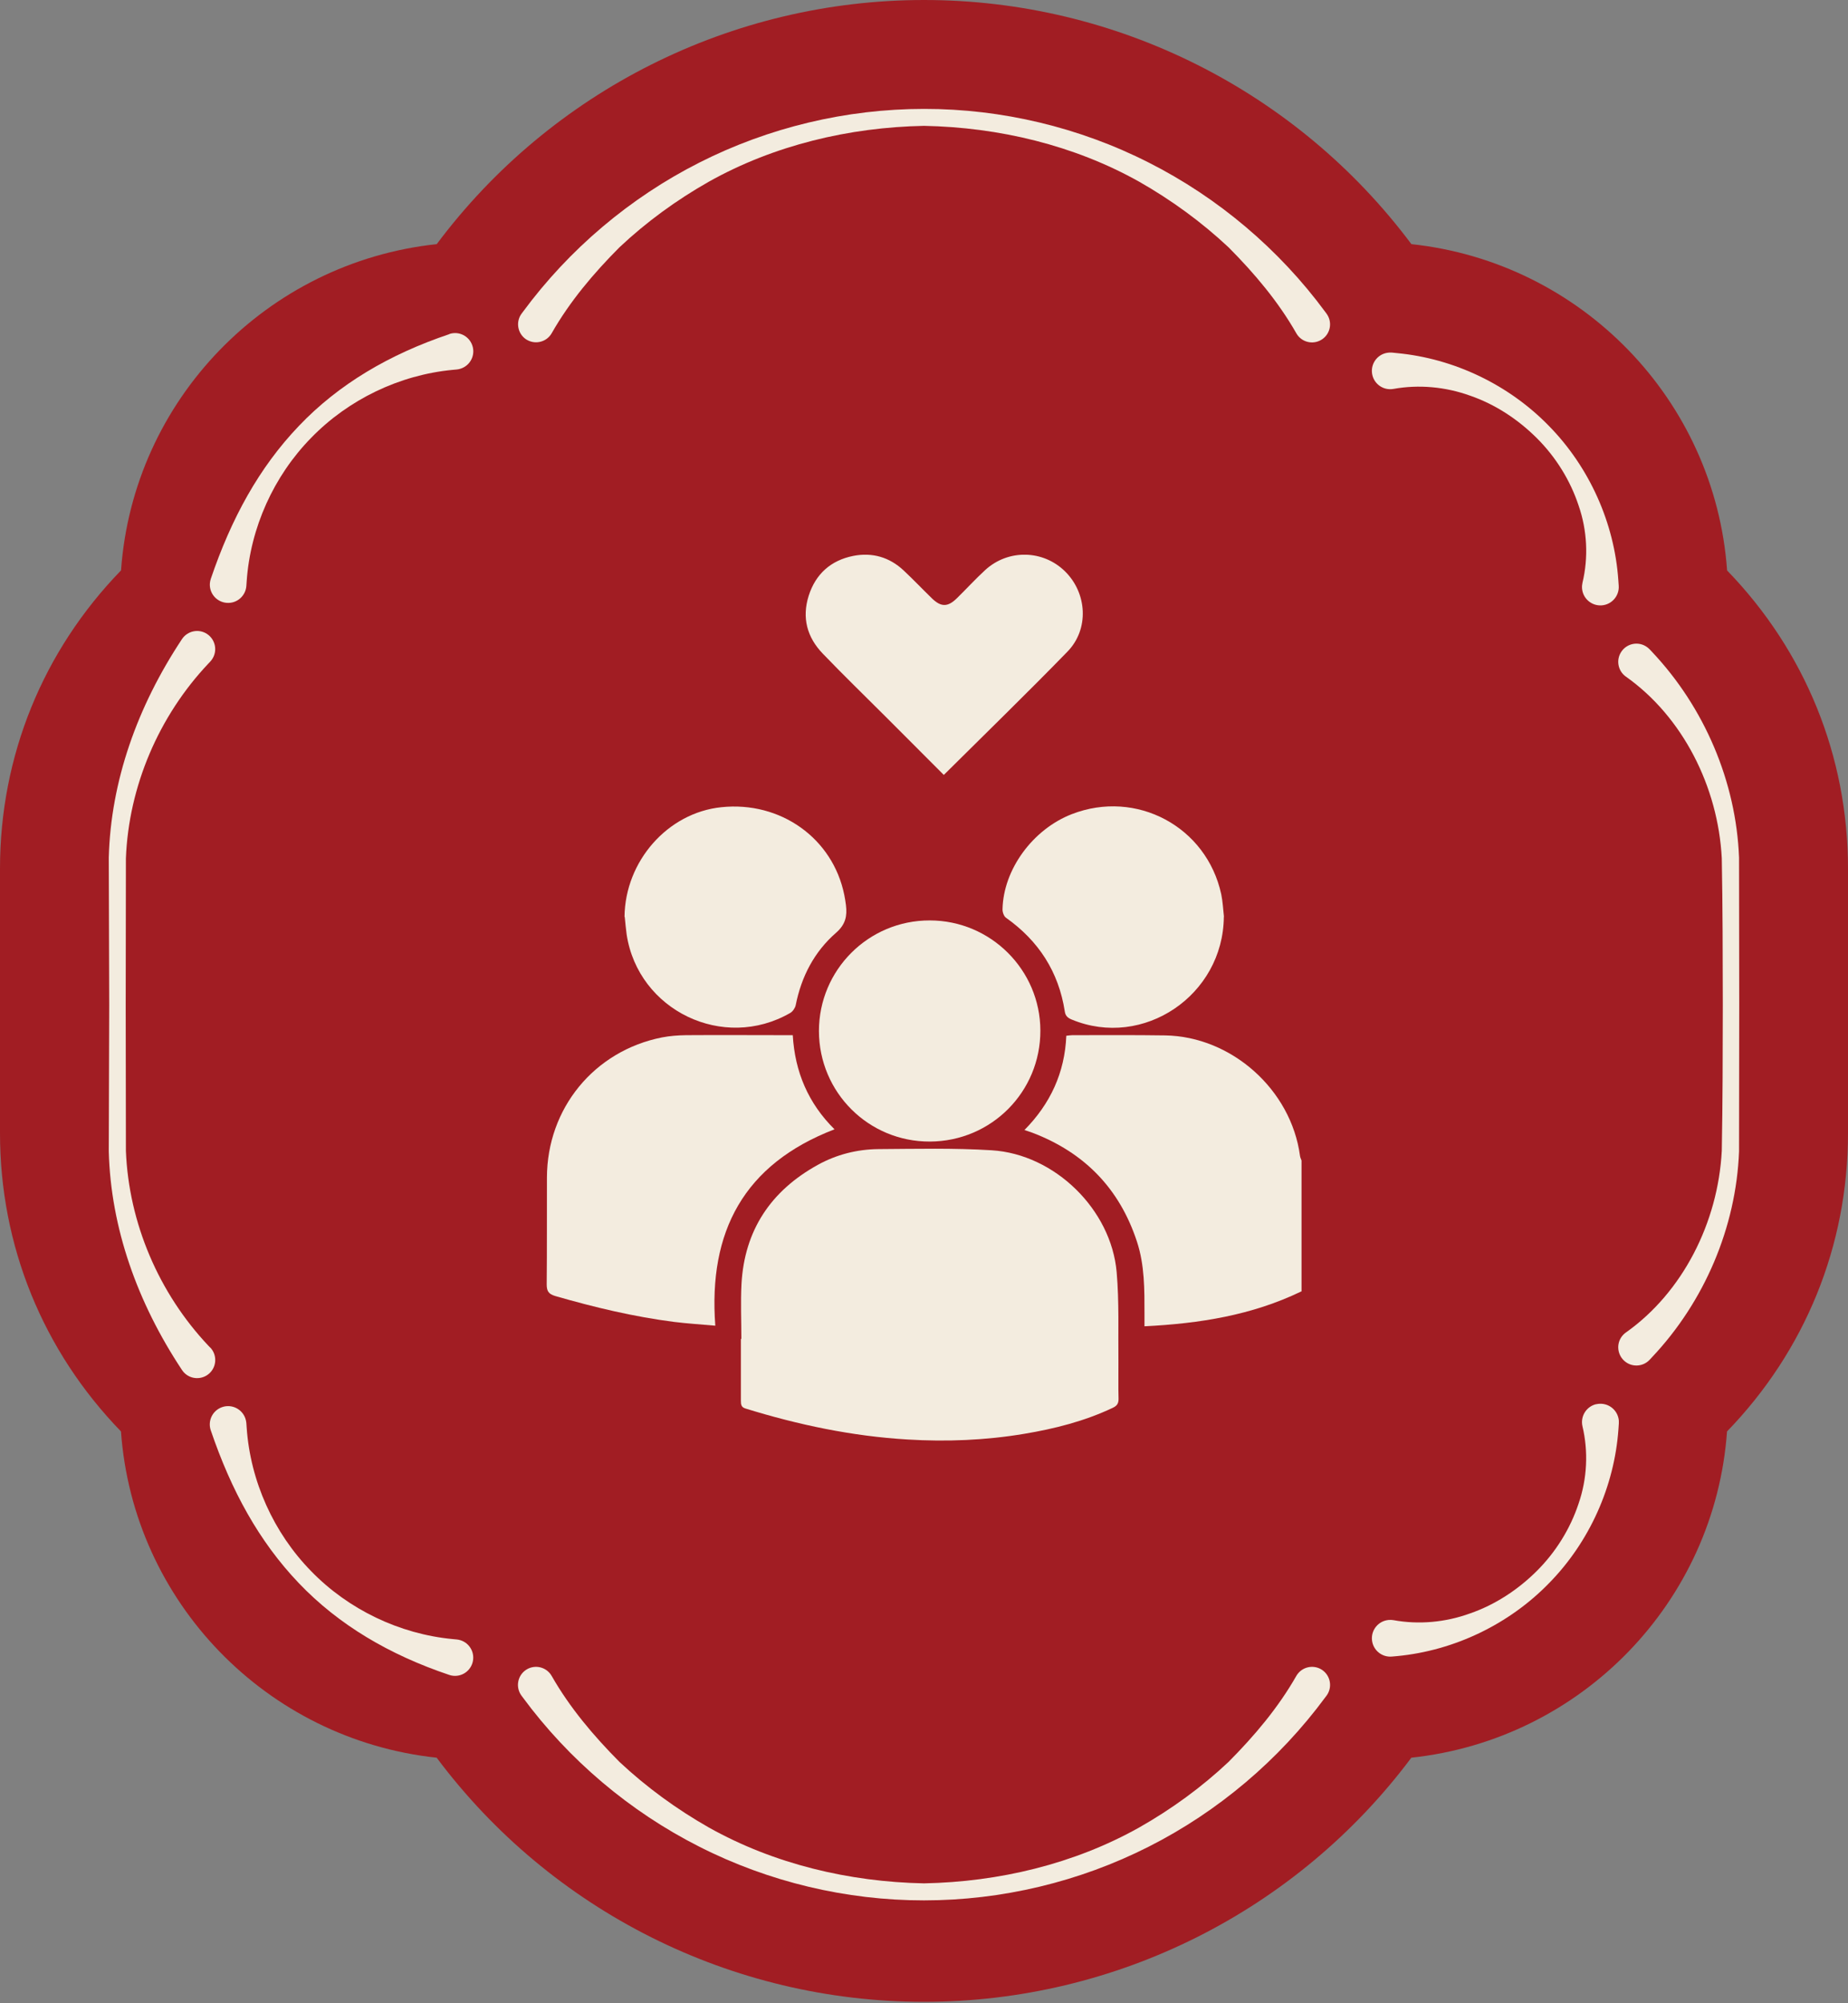 <?xml version="1.0" encoding="UTF-8"?>
<svg xmlns="http://www.w3.org/2000/svg" width="240" height="260" viewBox="0 0 240 260" fill="none">
  <rect x="0" y="0" width="240" height="260" fill="#808080" stroke="none"/>
  <path d="M224.298 74.031C222.713 51.904 205.392 34.051 183.299 31.686C168.418 11.791 144.981 0 120.008 0C95.036 0 71.598 11.791 56.718 31.686C34.617 34.051 17.296 51.904 15.719 74.031C5.561 84.491 0 98.143 0 112.738V147.079C0 161.673 5.561 175.317 15.711 185.785C17.296 207.913 34.617 225.765 56.709 228.13C71.59 248.025 95.019 259.817 120 259.817C144.981 259.817 168.41 248.025 183.291 228.13C205.392 225.765 222.713 207.913 224.289 185.785C234.439 175.317 240 161.673 240 147.079V112.738C240 98.143 234.439 84.5 224.289 74.031H224.298Z" fill="#A11D23"></path>
  <path d="M68.454 44.119C69.574 44.758 71.01 44.368 71.649 43.248C73.989 39.14 77.077 35.48 80.454 32.094C83.94 28.815 87.857 25.96 92.065 23.578C100.522 18.84 110.274 16.524 120.001 16.333C129.728 16.524 139.479 18.84 147.936 23.578C152.144 25.969 156.053 28.824 159.547 32.094C162.925 35.488 166.012 39.148 168.353 43.256C168.394 43.331 168.452 43.414 168.502 43.489C169.274 44.534 170.734 44.75 171.78 43.986C172.826 43.215 173.042 41.754 172.278 40.708L172.112 40.484C166.12 32.359 158.211 25.662 149.198 21.105C140.193 16.532 130.101 14.126 120.009 14.134C109.909 14.134 99.825 16.541 90.82 21.105C81.807 25.662 73.898 32.359 67.906 40.484L67.731 40.717C67.682 40.783 67.632 40.858 67.59 40.932C66.951 42.053 67.341 43.489 68.462 44.128L68.454 44.119Z" fill="#F3ECDF"></path>
  <path d="M214.231 84.271C214.131 84.163 214.015 84.064 213.882 83.972C212.82 83.217 211.343 83.475 210.596 84.537C209.841 85.599 210.098 87.076 211.16 87.823C218.522 93.027 223.128 102.09 223.609 111.402C223.725 117.693 223.734 124.067 223.742 130.432C223.734 136.765 223.725 143.097 223.609 149.363C223.12 158.683 218.522 167.738 211.16 172.941C211.036 173.024 210.911 173.132 210.803 173.248C209.907 174.195 209.957 175.688 210.903 176.585C211.849 177.481 213.343 177.44 214.239 176.485L214.571 176.128C221.335 168.958 225.468 159.322 225.85 149.454L225.875 130.308L225.85 111.302C225.468 101.434 221.335 91.799 214.571 84.628L214.231 84.263V84.271Z" fill="#F3ECDF"></path>
  <path d="M180.976 50.476C184.238 49.887 187.715 50.194 190.927 51.356C194.164 52.468 197.135 54.419 199.591 56.867C202.048 59.315 203.932 62.344 205.011 65.606C206.14 68.851 206.297 72.378 205.517 75.632C205.467 75.856 205.442 76.105 205.459 76.354C205.55 77.673 206.696 78.661 208.007 78.57C209.327 78.478 210.314 77.333 210.223 76.022L210.173 75.3C209.659 67.855 206.405 60.635 201.185 55.307C195.99 49.954 188.852 46.526 181.424 45.829L180.76 45.762C180.553 45.746 180.337 45.754 180.121 45.796C178.827 46.028 177.972 47.265 178.204 48.559C178.436 49.854 179.673 50.709 180.968 50.476H180.976Z" fill="#F3ECDF"></path>
  <path d="M171.556 216.646C170.428 216.007 169 216.397 168.353 217.517C166.012 221.625 162.925 225.285 159.547 228.68C156.061 231.958 152.144 234.813 147.936 237.195C139.479 241.934 129.728 244.249 120.001 244.44C110.274 244.249 100.522 241.934 92.065 237.195C87.858 234.805 83.948 231.95 80.454 228.68C77.077 225.285 73.989 221.625 71.649 217.525C71.607 217.451 71.549 217.368 71.499 217.293C70.728 216.247 69.259 216.031 68.221 216.795C67.176 217.567 66.96 219.036 67.723 220.073L67.889 220.297C73.881 228.422 81.799 235.12 90.812 239.676C99.817 244.249 109.909 246.656 120.001 246.648C130.101 246.648 140.185 244.241 149.19 239.676C158.203 235.12 166.112 228.422 172.112 220.297L172.287 220.065C172.336 219.999 172.386 219.924 172.428 219.849C173.067 218.72 172.677 217.293 171.556 216.646Z" fill="#F3ECDF"></path>
  <path d="M207.293 182.245C206.006 182.552 205.218 183.839 205.517 185.125C206.289 188.379 206.131 191.906 205.011 195.151C203.932 198.412 202.048 201.442 199.591 203.89C197.134 206.338 194.163 208.28 190.927 209.401C187.715 210.571 184.237 210.878 180.976 210.28C180.768 210.247 180.544 210.231 180.328 210.256C179.017 210.38 178.054 211.542 178.179 212.853C178.303 214.165 179.465 215.127 180.776 215.003L181.432 214.945C188.86 214.239 195.997 210.812 201.193 205.459C206.421 200.13 209.666 192.918 210.189 185.474L210.239 184.743C210.256 184.511 210.239 184.27 210.181 184.03C209.874 182.743 208.588 181.955 207.301 182.254L207.293 182.245Z" fill="#F3ECDF"></path>
  <path d="M27.305 174.908L27.04 174.635C20.616 167.821 16.724 158.725 16.35 149.371L16.325 130.507L16.35 111.41C16.715 102.057 20.616 92.953 27.04 86.147L27.314 85.857C27.397 85.765 27.48 85.666 27.554 85.55C28.276 84.471 27.978 83.01 26.899 82.288C25.82 81.566 24.359 81.865 23.637 82.944C17.819 91.716 14.392 101.401 14.126 111.302L14.184 130.407L14.126 149.454C14.392 159.356 17.819 169.041 23.637 177.813C23.712 177.921 23.795 178.029 23.886 178.129C24.774 179.075 26.268 179.116 27.214 178.228C28.16 177.34 28.202 175.846 27.314 174.9L27.305 174.908Z" fill="#F3ECDF"></path>
  <path d="M58.345 43.372C50.569 45.987 43.979 49.862 38.809 55.29C33.621 60.718 30.036 67.308 27.38 75.117C27.314 75.3 27.273 75.516 27.256 75.715C27.165 77.026 28.152 78.155 29.463 78.246C30.775 78.338 31.904 77.35 31.995 76.038L32.036 75.441C32.518 68.503 35.539 61.797 40.402 56.834C45.249 51.846 51.88 48.659 58.802 48.003L59.341 47.954C59.515 47.937 59.69 47.895 59.856 47.837C61.092 47.422 61.764 46.078 61.341 44.841C60.926 43.605 59.582 42.932 58.345 43.356V43.372Z" fill="#F3ECDF"></path>
  <path d="M59.324 212.786L58.801 212.737C51.88 212.081 45.248 208.902 40.402 203.914C35.538 198.951 32.517 192.237 32.036 185.307L31.994 184.701C31.978 184.502 31.936 184.311 31.87 184.112C31.447 182.867 30.094 182.203 28.857 182.627C27.612 183.05 26.948 184.403 27.372 185.639C30.027 193.449 33.621 200.039 38.8 205.466C43.979 210.894 50.56 214.77 58.337 217.384C58.502 217.442 58.685 217.484 58.868 217.5C60.171 217.625 61.324 216.67 61.449 215.367C61.573 214.064 60.619 212.911 59.316 212.786H59.324Z" fill="#F3ECDF"></path>
  <g clip-path="url(#clip0_18014_1053)">
    <path d="M169 167.612C162.614 170.7 155.785 171.786 148.634 172.138C148.634 171.572 148.634 171.083 148.634 170.578C148.634 167.398 148.665 164.217 147.654 161.144C145.388 154.248 140.825 149.584 134.072 147.015C133.781 146.908 133.475 146.817 133.046 146.664C136.415 143.254 138.283 139.217 138.482 134.431C138.773 134.401 139.018 134.355 139.263 134.355C143.275 134.355 147.302 134.324 151.314 134.385C159.95 134.523 167.683 141.434 168.831 150.012C168.862 150.226 168.954 150.425 169.03 150.624V167.627L169 167.612Z" fill="#F3ECDF"></path>
    <path d="M96.281 173.82C96.281 171.434 96.174 169.034 96.296 166.664C96.679 159.676 100.109 154.554 106.203 151.19C108.638 149.844 111.303 149.171 114.074 149.141C118.974 149.11 123.905 148.988 128.789 149.294C136.982 149.798 144.316 156.985 145.021 165.119C145.358 168.973 145.204 172.872 145.25 176.755C145.266 178.346 145.22 179.936 145.266 181.526C145.281 182.168 145.051 182.474 144.485 182.734C140.825 184.462 136.951 185.44 133 186.098C127.978 186.939 122.925 187.138 117.856 186.832C110.675 186.404 103.692 184.936 96.817 182.811C96.25 182.642 96.22 182.275 96.22 181.801C96.22 179.125 96.22 176.45 96.22 173.774C96.22 173.774 96.25 173.774 96.266 173.774L96.281 173.82Z" fill="#F3ECDF"></path>
    <path d="M108.378 146.572C96.603 151.098 91.978 159.844 92.897 172.061C91.013 171.893 89.283 171.786 87.553 171.572C82.316 170.899 77.186 169.676 72.103 168.208C71.245 167.948 71 167.581 71 166.694C71.046 162.077 71.015 157.459 71.031 152.841C71.046 143.85 77.171 136.389 85.976 134.645C87.002 134.447 88.058 134.37 89.099 134.355C93.433 134.324 97.766 134.355 102.1 134.355C102.345 134.355 102.605 134.355 102.957 134.355C103.233 139.126 104.978 143.208 108.378 146.572Z" fill="#F3ECDF"></path>
    <path d="M106.356 133.82C106.356 125.884 112.788 119.447 120.75 119.462C128.651 119.462 135.098 125.884 135.113 133.759C135.129 141.71 128.743 148.132 120.766 148.162C112.803 148.193 106.372 141.786 106.356 133.82Z" fill="#F3ECDF"></path>
    <path d="M81.106 118.988C81.183 111.771 86.711 105.486 93.678 104.767C101.365 103.957 108.164 108.804 109.649 116.159C109.741 116.587 109.802 117.03 109.863 117.474C110.032 118.865 109.833 119.966 108.592 121.052C105.76 123.514 104.075 126.74 103.34 130.456C103.264 130.822 102.957 131.281 102.636 131.465C93.954 136.48 82.883 131.159 81.382 121.281C81.275 120.532 81.214 119.767 81.137 119.018L81.106 118.988Z" fill="#F3ECDF"></path>
    <path d="M158.94 118.988C158.863 129.171 148.481 136.19 139.171 132.321C138.651 132.107 138.36 131.832 138.283 131.266C137.487 126.128 134.884 122.107 130.642 119.11C130.367 118.911 130.183 118.376 130.198 118.009C130.305 112.856 134.118 107.642 139.187 105.67C147.578 102.413 156.704 107.291 158.603 116.067C158.802 117.031 158.848 118.009 158.955 118.988H158.94Z" fill="#F3ECDF"></path>
    <path d="M122.573 100.578C120 98.009 117.474 95.486 114.947 92.948C112.252 90.257 109.511 87.596 106.862 84.844C104.81 82.719 104.121 80.18 105.025 77.321C105.928 74.492 107.903 72.734 110.797 72.153C113.263 71.663 115.514 72.306 117.366 74.049C118.622 75.226 119.801 76.465 121.026 77.657C122.205 78.804 123.078 78.804 124.242 77.673C125.497 76.449 126.676 75.15 127.963 73.972C130.949 71.251 135.466 71.358 138.314 74.156C141.193 76.985 141.468 81.663 138.636 84.569C133.399 89.951 128.009 95.18 122.573 100.578Z" fill="#F3ECDF"></path>
  </g>
  <defs>
    <clipPath id="clip0_18014_1053">
      <rect width="98" height="115" fill="white" transform="translate(71 72)"></rect>
    </clipPath>
  </defs>
</svg>
